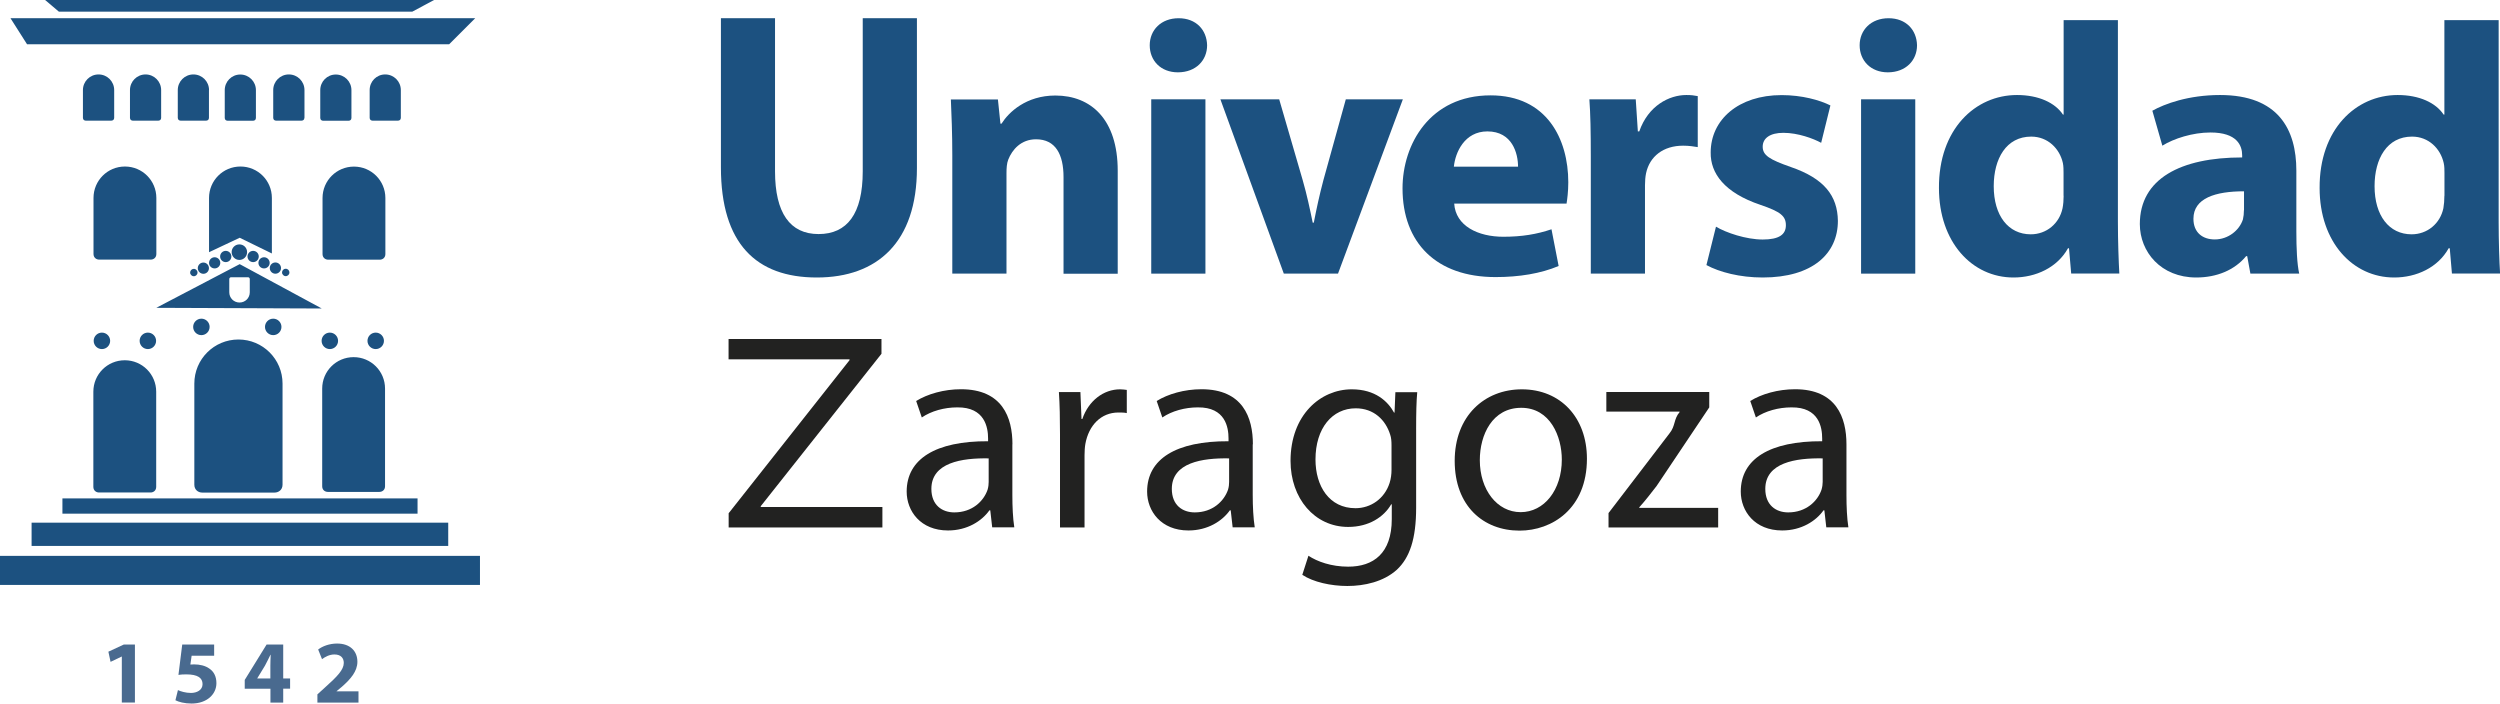<?xml version="1.0" encoding="UTF-8"?> <svg xmlns="http://www.w3.org/2000/svg" id="uuid-1f95a391-32d9-402a-90dd-66d5921bbf6f" data-name="Projecto : Big images Image" viewBox="0 0 297.57 83.74"><path d="m85.81,2.17v17.75c0,9.08,4.2,13.11,11.41,13.11s11.92-4.2,11.92-13.02V2.17h-6.45v18.22c0,5.09-1.87,7.47-5.26,7.47s-5.18-2.5-5.18-7.47V2.17h-6.45Z" style="fill: #1c5180; fill-rule: evenodd;"></path><path d="m113.35,32.57h6.45v-11.96c0-.6.04-1.19.21-1.61.47-1.19,1.52-2.42,3.31-2.42,2.33,0,3.27,1.82,3.27,4.5v11.5h6.45v-12.26c0-6.11-3.18-8.95-7.42-8.95-3.48,0-5.56,1.99-6.41,3.35h-.13l-.3-2.88h-5.6c.08,1.87.17,4.03.17,6.62v14.13Z" style="fill: #1c5180; fill-rule: evenodd;"></path><path d="m140.29,2.17c-2.08,0-3.44,1.4-3.44,3.22s1.31,3.22,3.35,3.22c2.16,0,3.48-1.44,3.48-3.22-.04-1.83-1.31-3.22-3.39-3.22" style="fill: #1c5180; fill-rule: evenodd;"></path><rect x="137.03" y="11.82" width="6.45" height="20.75" style="fill: #1c5180;"></rect><path d="m145.26,11.82l7.55,20.75h6.45l7.72-20.75h-6.79l-2.67,9.63c-.47,1.78-.81,3.35-1.14,5.05h-.13c-.34-1.65-.68-3.27-1.19-5.05l-2.8-9.63h-7Z" style="fill: #1c5180; fill-rule: evenodd;"></path><path d="m186.46,24.25c.08-.47.21-1.44.21-2.55,0-5.13-2.54-10.35-9.25-10.35-7.21,0-10.48,5.81-10.48,11.07,0,6.49,4.03,10.56,11.07,10.56,2.8,0,5.39-.42,7.51-1.32l-.85-4.37c-1.74.59-3.52.89-5.73.89-3.01,0-5.68-1.28-5.85-3.95h13.36Zm-13.41-4.41c.17-1.7,1.27-4.2,3.99-4.2,2.97,0,3.65,2.63,3.65,4.2h-7.64Z" style="fill: #1c5180; fill-rule: evenodd;"></path><path d="m189.35,32.57h6.45v-10.52c0-.51.04-1.02.13-1.44.43-1.99,2.04-3.27,4.41-3.27.72,0,1.23.09,1.74.17v-6.07c-.47-.09-.76-.13-1.36-.13-2.04,0-4.54,1.27-5.6,4.33h-.17l-.25-3.82h-5.52c.13,1.78.17,3.78.17,6.83v13.92Z" style="fill: #1c5180; fill-rule: evenodd;"></path><path d="m203.11,31.55c1.57.85,3.99,1.48,6.7,1.48,5.94,0,8.95-2.84,8.95-6.74-.04-3.01-1.65-5.05-5.6-6.41-2.55-.89-3.35-1.4-3.35-2.42s.89-1.65,2.46-1.65c1.74,0,3.57.68,4.5,1.19l1.1-4.45c-1.28-.64-3.39-1.23-5.81-1.23-5.13,0-8.44,2.93-8.44,6.83-.04,2.46,1.61,4.79,5.94,6.24,2.37.81,3.01,1.32,3.01,2.42s-.8,1.7-2.76,1.7-4.37-.81-5.56-1.53l-1.14,4.58Z" style="fill: #1c5180; fill-rule: evenodd;"></path><path d="m224.79,2.17c-2.08,0-3.44,1.4-3.44,3.22s1.32,3.22,3.35,3.22c2.16,0,3.48-1.44,3.48-3.22-.04-1.83-1.31-3.22-3.39-3.22" style="fill: #1c5180; fill-rule: evenodd;"></path><rect x="221.52" y="11.82" width="6.45" height="20.75" style="fill: #1c5180;"></rect><path d="m245.63,2.4v11.24h-.08c-.93-1.4-2.88-2.33-5.47-2.33-4.97,0-9.33,4.07-9.29,11.07,0,6.45,3.95,10.65,8.87,10.65,2.67,0,5.22-1.19,6.49-3.48h.12l.26,3.01h5.73c-.08-1.4-.17-3.86-.17-6.19V2.4h-6.45Zm0,20.91c0,.51-.04,1.02-.13,1.48-.38,1.82-1.91,3.1-3.78,3.1-2.67,0-4.41-2.21-4.41-5.73,0-3.27,1.49-5.9,4.46-5.9,1.99,0,3.39,1.44,3.77,3.14.08.38.08.85.08,1.19v2.71Z" style="fill: #1c5180; fill-rule: evenodd;"></path><path d="m273.33,20.31c0-4.92-2.16-9-9.08-9-3.78,0-6.62,1.06-8.06,1.87l1.19,4.16c1.36-.85,3.61-1.57,5.73-1.57,3.18,0,3.77,1.57,3.77,2.71v.26c-7.34,0-12.18,2.54-12.18,7.93,0,3.31,2.51,6.36,6.71,6.36,2.46,0,4.58-.89,5.94-2.54h.13l.38,2.08h5.81c-.26-1.15-.34-3.05-.34-5.01v-7.25Zm-6.24,4.71c0,.38-.04.76-.12,1.1-.43,1.32-1.78,2.38-3.35,2.38-1.44,0-2.54-.81-2.54-2.46,0-2.46,2.63-3.27,6.02-3.27v2.25Z" style="fill: #1c5180; fill-rule: evenodd;"></path><path d="m290.95,2.4v11.24h-.09c-.93-1.4-2.88-2.33-5.47-2.33-4.96,0-9.33,4.07-9.29,11.07,0,6.45,3.95,10.65,8.87,10.65,2.67,0,5.22-1.19,6.49-3.48h.13l.26,3.01h5.73c-.09-1.4-.17-3.86-.17-6.19V2.4h-6.45Zm0,20.91c0,.51-.04,1.02-.12,1.48-.38,1.82-1.91,3.1-3.78,3.1-2.67,0-4.41-2.21-4.41-5.73,0-3.27,1.48-5.9,4.46-5.9,1.99,0,3.39,1.44,3.77,3.14.09.38.09.85.09,1.19v2.71Z" style="fill: #1c5180; fill-rule: evenodd;"></path><path d="m117.68,57.36c0,.27-.03.6-.13.93-.46,1.36-1.83,2.7-3.96,2.7-1.46,0-2.73-.87-2.73-2.8,0-3.13,3.63-3.69,6.82-3.63v2.79m2.83-4.46c0-3.2-1.2-6.56-6.13-6.56-2.03,0-3.99.57-5.33,1.4l.67,1.96c1.13-.77,2.69-1.2,4.22-1.2,3.29-.04,3.67,2.4,3.67,3.7v.33c-6.23-.03-9.69,2.1-9.69,5.99,0,2.33,1.66,4.63,4.92,4.63,2.3,0,4.03-1.13,4.93-2.4h.1l.23,2.03h2.63c-.17-1.1-.23-2.46-.23-3.87v-6.02Z" style="fill: #222221; fill-rule: evenodd;"></path><path d="m126.16,62.78h2.93v-8.59c0-.46.03-.97.1-1.36.4-2.2,1.86-3.73,3.93-3.73.4,0,.7,0,1,.07v-2.76c-.27-.03-.5-.07-.8-.07-1.97,0-3.76,1.37-4.49,3.53h-.1l-.13-3.2h-2.56c.1,1.5.13,3.13.13,5.02v11.09" style="fill: #222221;"></path><path d="m146.3,57.36c0,.27-.03.6-.13.93-.47,1.36-1.83,2.7-3.96,2.7-1.47,0-2.73-.87-2.73-2.8,0-3.13,3.63-3.69,6.82-3.63v2.79m2.83-4.46c0-3.2-1.2-6.56-6.12-6.56-2.03,0-4,.57-5.33,1.4l.67,1.96c1.13-.77,2.7-1.2,4.22-1.2,3.3-.04,3.66,2.4,3.66,3.7v.33c-6.23-.03-9.69,2.1-9.69,5.99,0,2.33,1.66,4.63,4.92,4.63,2.3,0,4.03-1.13,4.93-2.4h.1l.23,2.03h2.63c-.17-1.1-.24-2.46-.24-3.87v-6.02Z" style="fill: #222221; fill-rule: evenodd;"></path><path d="m165.63,55.93c0,.5-.07,1.07-.23,1.56-.6,1.86-2.23,3-4.06,3-3.13,0-4.76-2.63-4.76-5.8,0-3.73,2-6.09,4.79-6.09,2.17,0,3.56,1.4,4.1,3.13.13.37.16.8.16,1.3v2.9m2.93-4.86c0-1.93.03-3.26.13-4.39h-2.6l-.1,2.43h-.06c-.73-1.33-2.23-2.77-5.03-2.77-3.73,0-7.29,3.06-7.29,8.52,0,4.46,2.86,7.86,6.86,7.86,2.49,0,4.26-1.2,5.12-2.69h.07v1.76c0,4.09-2.2,5.66-5.19,5.66-2,0-3.67-.6-4.73-1.3l-.73,2.27c1.3.87,3.43,1.33,5.36,1.33,2.03,0,4.3-.5,5.89-1.93,1.53-1.43,2.3-3.66,2.3-7.39v-9.35Z" style="fill: #222221; fill-rule: evenodd;"></path><path d="m181.07,48.54c3.46,0,4.83,3.43,4.83,6.16,0,3.63-2.1,6.26-4.9,6.26s-4.86-2.66-4.86-6.19c0-3.03,1.5-6.23,4.93-6.23m.07-2.2c-4.43,0-7.99,3.16-7.99,8.52s3.4,8.3,7.72,8.3c3.86,0,8.02-2.6,8.02-8.56,0-4.89-3.13-8.26-7.75-8.26" style="fill: #222221; fill-rule: evenodd;"></path><path d="m191.46,62.78h13.05v-2.33h-9.39v-.07c.73-.8,1.36-1.63,2.06-2.53l6.27-9.36v-1.83h-12.25v2.33h8.72v.06c-.73.86-.47,1.63-1.2,2.53l-7.26,9.49v1.7" style="fill: #222221;"></path><path d="m216.95,57.36c0,.27-.04.6-.14.93-.46,1.36-1.83,2.7-3.96,2.7-1.47,0-2.73-.87-2.73-2.8,0-3.13,3.63-3.69,6.83-3.63v2.79m2.83-4.46c0-3.2-1.2-6.56-6.12-6.56-2.03,0-4,.57-5.33,1.4l.67,1.96c1.13-.77,2.7-1.2,4.23-1.2,3.3-.04,3.66,2.4,3.66,3.7v.33c-6.23-.03-9.69,2.1-9.69,5.99,0,2.33,1.66,4.63,4.93,4.63,2.29,0,4.03-1.13,4.92-2.4h.1l.23,2.03h2.63c-.17-1.1-.23-2.46-.23-3.87v-6.02Z" style="fill: #222221; fill-rule: evenodd;"></path><polygon points="86.73 62.78 105.03 62.78 105.03 60.35 90.55 60.35 90.55 60.25 104.92 42.11 104.92 40.35 86.72 40.35 86.72 42.77 101.12 42.77 101.12 42.87 86.73 61.09 86.73 62.78" style="fill: #222221;"></polygon><polygon points="14.5 83.62 16.06 83.62 16.06 76.72 14.73 76.72 12.9 77.57 13.16 78.78 14.48 78.15 14.5 78.15 14.5 83.62" style="fill: #496a8f; fill-rule: evenodd;"></polygon><path d="m25.49,76.72h-3.8l-.45,3.61c.28-.04.54-.06.93-.06,1.38,0,1.94.43,1.94,1.16s-.71,1.05-1.38,1.05c-.63,0-1.25-.19-1.55-.34l-.3,1.21c.38.2,1.08.39,1.92.39,1.86,0,2.96-1.13,2.96-2.42,0-.82-.32-1.39-.84-1.74-.48-.35-1.16-.5-1.82-.5-.17,0-.3.01-.44.02l.15-1.05h2.68v-1.33Z" style="fill: #496a8f; fill-rule: evenodd;"></path><path d="m33.71,83.62v-1.65h.82v-1.21h-.82v-4.04h-1.98l-2.6,4.21v1.05h3.06v1.65h1.53Zm-3.09-2.86v-.02s.92-1.51.92-1.51c.23-.43.43-.84.65-1.29h.03c-.02.45-.04.87-.04,1.29v1.53h-1.56Z" style="fill: #496a8f; fill-rule: evenodd;"></path><path d="m42.67,83.62v-1.33h-2.61v-.02l.64-.53c1.01-.89,1.84-1.82,1.84-2.97,0-1.26-.85-2.17-2.42-2.17-.92,0-1.74.32-2.25.71l.46,1.15c.36-.27.88-.56,1.47-.56.8,0,1.12.45,1.12,1.01-.01.81-.74,1.58-2.26,2.94l-.88.8v.98h4.9Z" style="fill: #496a8f; fill-rule: evenodd;"></path><path d="m31.43,31.95c.37,0,.67-.3.67-.66s-.3-.67-.67-.67-.67.3-.67.67.3.66.67.66m.68-.04c0,.37.3.67.67.67s.67-.3.67-.67-.3-.67-.67-.67-.67.3-.67.67m-1.98-2.05c-.37,0-.67.3-.67.67s.3.67.67.67.67-.3.67-.67-.3-.67-.67-.67m3.44,2.57c0,.24.2.44.44.44s.44-.2.44-.44-.19-.44-.44-.44-.44.2-.44.44m2.67-18.4v-3.31c0-1.03-.83-1.86-1.86-1.86s-1.86.83-1.86,1.86v3.31c0,.22.17.33.33.33h3.05c.17,0,.33-.11.33-.33m-8.66,15.98c0,.51.41.93.92.93s.92-.41.92-.93-.41-.92-.92-.92-.92.41-.92.92m-2.02.61c-.37,0-.67.3-.67.67s.3.66.67.66.67-.3.67-.66-.3-.67-.67-.67m1.32.58c.37,0,.67-.3.67-.67s-.3-.67-.67-.67-.67.3-.67.67.3.67.67.67m-1.99-7.64v6.46l3.65-1.72,3.83,1.87v-6.61c0-2.07-1.67-3.74-3.74-3.74s-3.74,1.67-3.74,3.74m0-12.84c0-1.03-.83-1.86-1.86-1.86s-1.86.83-1.86,1.86v3.31c0,.22.17.33.33.33h3.05c.17,0,.33-.11.33-.33v-3.31Zm28.58-5.45l3.1-3.1H1.25l1.97,3.1h50.24Zm-4.39-3.88l2.6-1.39H5.37l1.64,1.39h42.04Zm-24.86,29.86c-.37,0-.67.3-.67.67s.3.67.67.67.66-.3.66-.67-.3-.67-.66-.67m14.18-7.68v6.67c0,.44.34.67.67.67h6.14c.34,0,.67-.23.67-.67v-6.67c0-2.07-1.67-3.74-3.74-3.74s-3.74,1.67-3.74,3.74m-8.26-9.2c.17,0,.33-.11.33-.33v-3.31c0-1.03-.83-1.86-1.86-1.86s-1.85.83-1.85,1.86v3.31c0,.22.17.33.33.33h3.04Zm-7.5,18.07c0,.24.2.44.44.44s.44-.2.44-.44-.2-.44-.44-.44-.44.2-.44.44m15.67,4.28l-9.77-5.28-9.93,5.2,19.7.08Zm-10.79-3.72h2c.11,0,.22.07.22.22v1.57c0,.68-.54,1.22-1.22,1.22s-1.22-.54-1.22-1.22v-1.57c0-.14.11-.22.22-.22M0,69.62h57.13v-3.46H0v3.46Zm18.58-29.05c0-.54-.44-.98-.98-.98s-.98.44-.98.98.44.98.98.98.98-.44.98-.98m-7.45-17.01v6.67c0,.44.34.67.67.67h6.14c.34,0,.67-.23.67-.67v-6.67c0-2.07-1.67-3.74-3.74-3.74s-3.74,1.67-3.74,3.74m6.2-14.7c-1.03,0-1.86.83-1.86,1.86v3.31c0,.22.17.33.33.33h3.05c.17,0,.33-.11.33-.33v-3.31c0-1.03-.83-1.86-1.86-1.86m-4.21,31.71c0-.54-.44-.98-.98-.98s-.98.44-.98.98.44.98.98.98.98-.44.98-.98m-1.38-31.71c-1.03,0-1.86.83-1.86,1.86v3.31c0,.22.17.33.33.33h3.05c.17,0,.34-.11.34-.33v-3.31c0-1.03-.83-1.86-1.86-1.86m-.62,49.09c0,.44.34.67.67.67h6.14c.34,0,.67-.23.67-.67v-11.33c0-2.07-1.67-3.74-3.74-3.74s-3.74,1.67-3.74,3.74v11.33Zm-7.37,7.03h49.61v-2.77H3.76v2.77ZM47.38,14.36c.17,0,.33-.11.33-.33v-3.31c0-1.03-.83-1.86-1.86-1.86s-1.85.83-1.85,1.86v3.31c0,.22.17.33.33.33h3.05ZM7.43,61.14h42.27v-1.82H7.43v1.82Zm31.83-19.59c.54,0,.98-.44.98-.98s-.44-.98-.98-.98-.98.44-.98.98.44.98.98.98m6.44-.98c0-.54-.44-.98-.98-.98s-.98.44-.98.98.44.98.98.98.98-.44.98-.98m-6.68,17.98h6.14c.34,0,.67-.23.67-.67v-11.63c0-2.07-1.67-3.74-3.74-3.74s-3.74,1.67-3.74,3.74v11.63c0,.45.34.67.67.67m.95-49.68c-1.03,0-1.85.83-1.85,1.86v3.31c0,.22.17.33.33.33h3.05c.17,0,.33-.11.33-.33v-3.31c0-1.03-.83-1.86-1.86-1.86m-15.9,49.76h8.61c.47,0,.95-.32.95-.94v-12.03c0-2.91-2.35-5.25-5.25-5.25s-5.25,2.34-5.25,5.25v12.03c0,.62.47.94.94.94m-.1-18.74c.54,0,.98-.44.98-.98s-.44-.98-.98-.98-.98.44-.98.98.44.98.98.98m9.53-.98c0-.54-.44-.98-.98-.98s-.98.44-.98.98.44.98.98.98.98-.44.98-.98" style="fill: #1c5180;"></path></svg> 